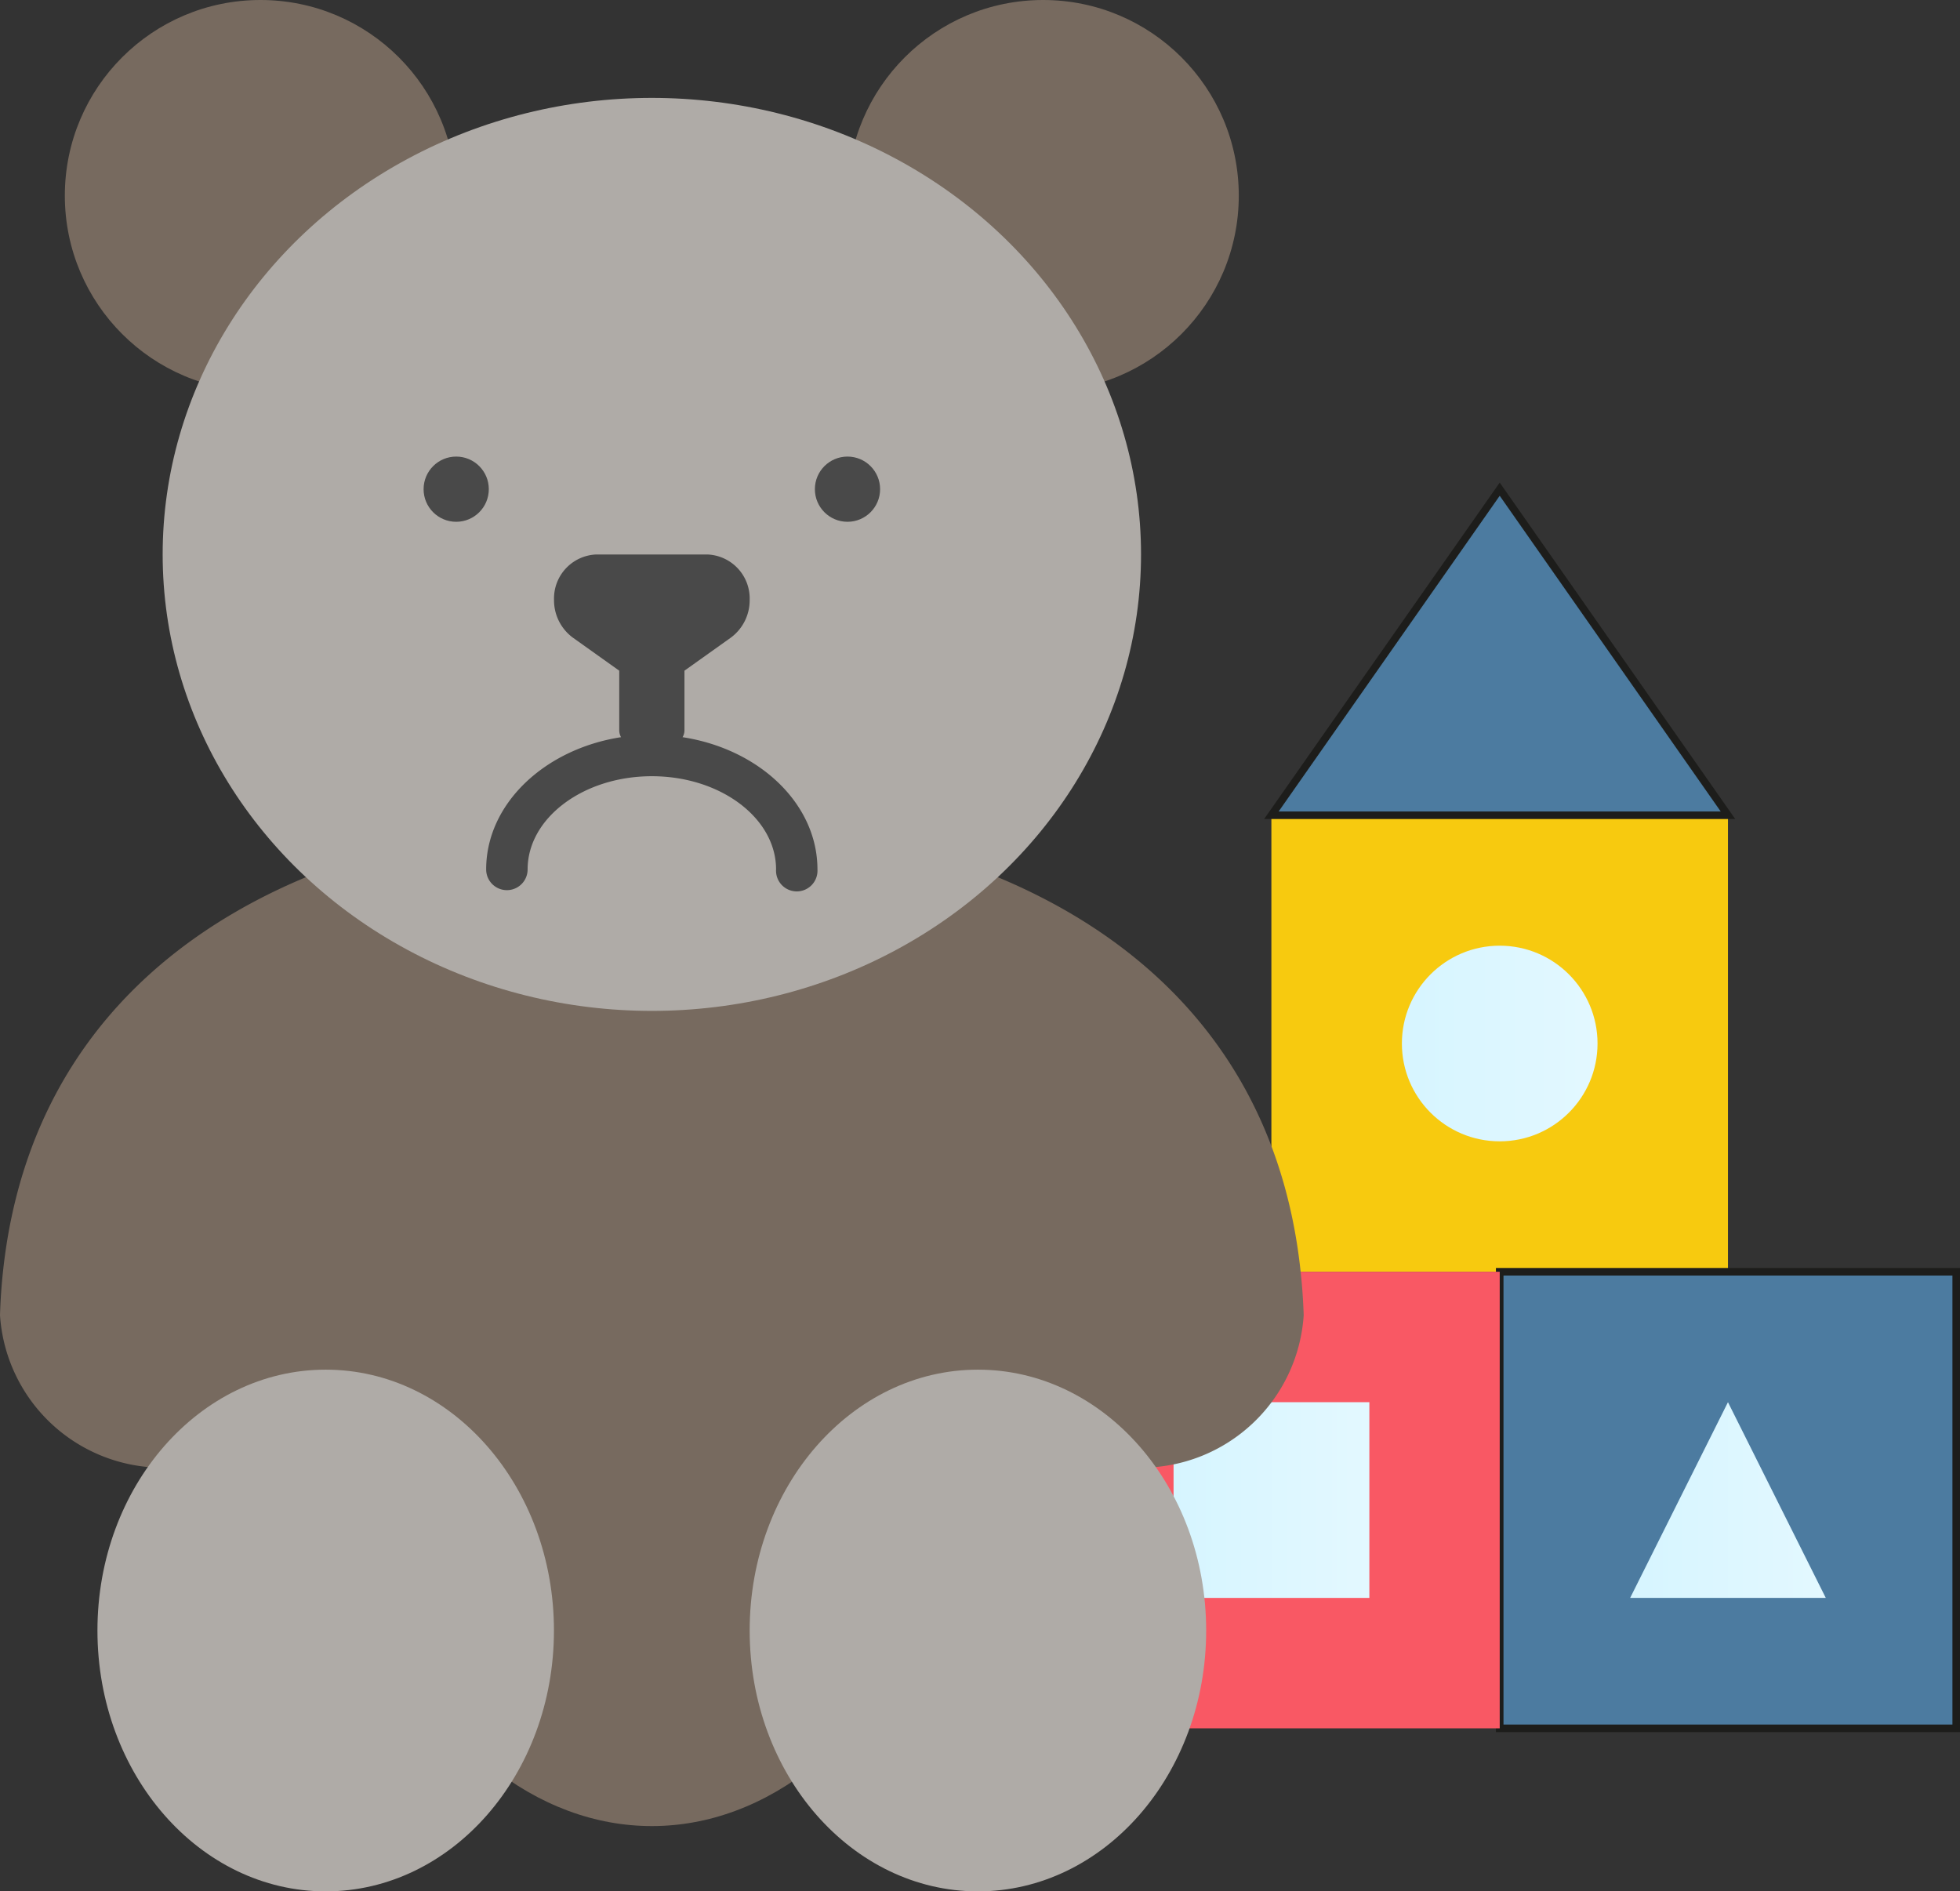 <svg xmlns="http://www.w3.org/2000/svg" xmlns:xlink="http://www.w3.org/1999/xlink" width="259.07" height="250" viewBox="0 0 259.07 250">
  <rect x="0" y="0" width="259.07" height="250" fill="#333333" stroke="none"/>
  <defs>
    <style>
      .cls-1 {
        fill: #f7ca0f;
      }

      .cls-2 {
        fill: #4c7ba0;
        stroke: #1d1d1b;
        stroke-miterlimit: 10;
      }

      .cls-3 {
        fill: url(#Безымянный_градиент_56);
      }

      .cls-4 {
        fill: #f95864;
      }

      .cls-5 {
        fill: url(#Безымянный_градиент_56-2);
      }

      .cls-6 {
        fill: url(#Безымянный_градиент_56-3);
      }

      .cls-7 {
        fill: #776a5f;
      }

      .cls-8 {
        fill: #afaba7;
      }

      .cls-9 {
        fill: #494949;
      }
    </style>
    <linearGradient id="Безымянный_градиент_56" data-name="Безымянный градиент 56" x1="185.3" y1="137.93" x2="211.16" y2="137.93" gradientUnits="userSpaceOnUse">
      <stop offset="0" stop-color="#d6f5ff"/>
      <stop offset="1" stop-color="#e3f8ff"/>
    </linearGradient>
    <linearGradient id="Безымянный_градиент_56-2" x1="155.12" y1="198.28" x2="180.99" y2="198.28" xlink:href="#Безымянный_градиент_56"/>
    <linearGradient id="Безымянный_градиент_56-3" x1="215.47" y1="198.28" x2="241.33" y2="198.28" xlink:href="#Безымянный_градиент_56"/>
  </defs>
  <g id="Слой_2" data-name="Слой 2">
    <g id="Слой_1-2" data-name="Слой 1">
      <g>
        <path class="cls-1" d="M168.05,107.76H228.4V168.1H168.05Z"/>
        <path class="cls-2" d="M198.23,168.1h60.34v60.35H198.23Z"/>
        <circle class="cls-3" cx="198.23" cy="137.93" r="12.93"/>
        <path class="cls-4" d="M137.88,168.1h60.35v60.35H137.88Z"/>
        <path class="cls-5" d="M155.12,185.34H181v25.87H155.12Z"/>
        <path class="cls-2" d="M228.4,107.76H168.05l30.18-43.1Z"/>
        <path class="cls-6" d="M241.33,211.21H215.47l12.93-25.87Z"/>
        <path class="cls-7" d="M21.5,194A21.57,21.57,0,0,1,0,173.85q.09-3,.41-5.91c4.5-41.46,41.17-60.18,85.75-60.18s81.25,18.72,85.74,60.18q.32,2.88.42,5.91A21.57,21.57,0,0,1,150.81,194Z"/>
        <ellipse class="cls-7" cx="86.16" cy="181.03" rx="43.1" ry="60.34"/>
        <circle class="cls-7" cx="137.88" cy="25.86" r="25.86"/>
        <circle class="cls-7" cx="34.43" cy="25.86" r="25.86"/>
        <ellipse class="cls-8" cx="86.16" cy="73.28" rx="64.66" ry="60.34"/>
        <g>
          <circle class="cls-9" cx="112.02" cy="64.66" r="4.31"/>
          <circle class="cls-9" cx="60.3" cy="64.66" r="4.31"/>
          <ellipse class="cls-8" cx="43.05" cy="215.52" rx="30.17" ry="34.48"/>
          <ellipse class="cls-8" cx="129.26" cy="215.52" rx="30.17" ry="34.48"/>
          <path class="cls-9" d="M90.22,97.44a1.79,1.79,0,0,0,.25-.87V88.65l6.12-4.36h0a6.13,6.13,0,0,0,2.5-5,5.82,5.82,0,0,0-5.62-6H78.84a5.82,5.82,0,0,0-5.61,6,6.13,6.13,0,0,0,2.5,5l6.12,4.36v7.92a1.89,1.89,0,0,0,.24.87C72,99,64.26,106.24,64.26,114.92a2.74,2.74,0,0,0,5.48,0c0-6.79,7.36-12.32,16.42-12.32s16.42,5.53,16.42,12.32a2.74,2.74,0,1,0,5.47,0C108.05,106.24,100.36,99,90.22,97.44Z"/>
        </g>
      </g>
    </g>
  </g>
</svg>

